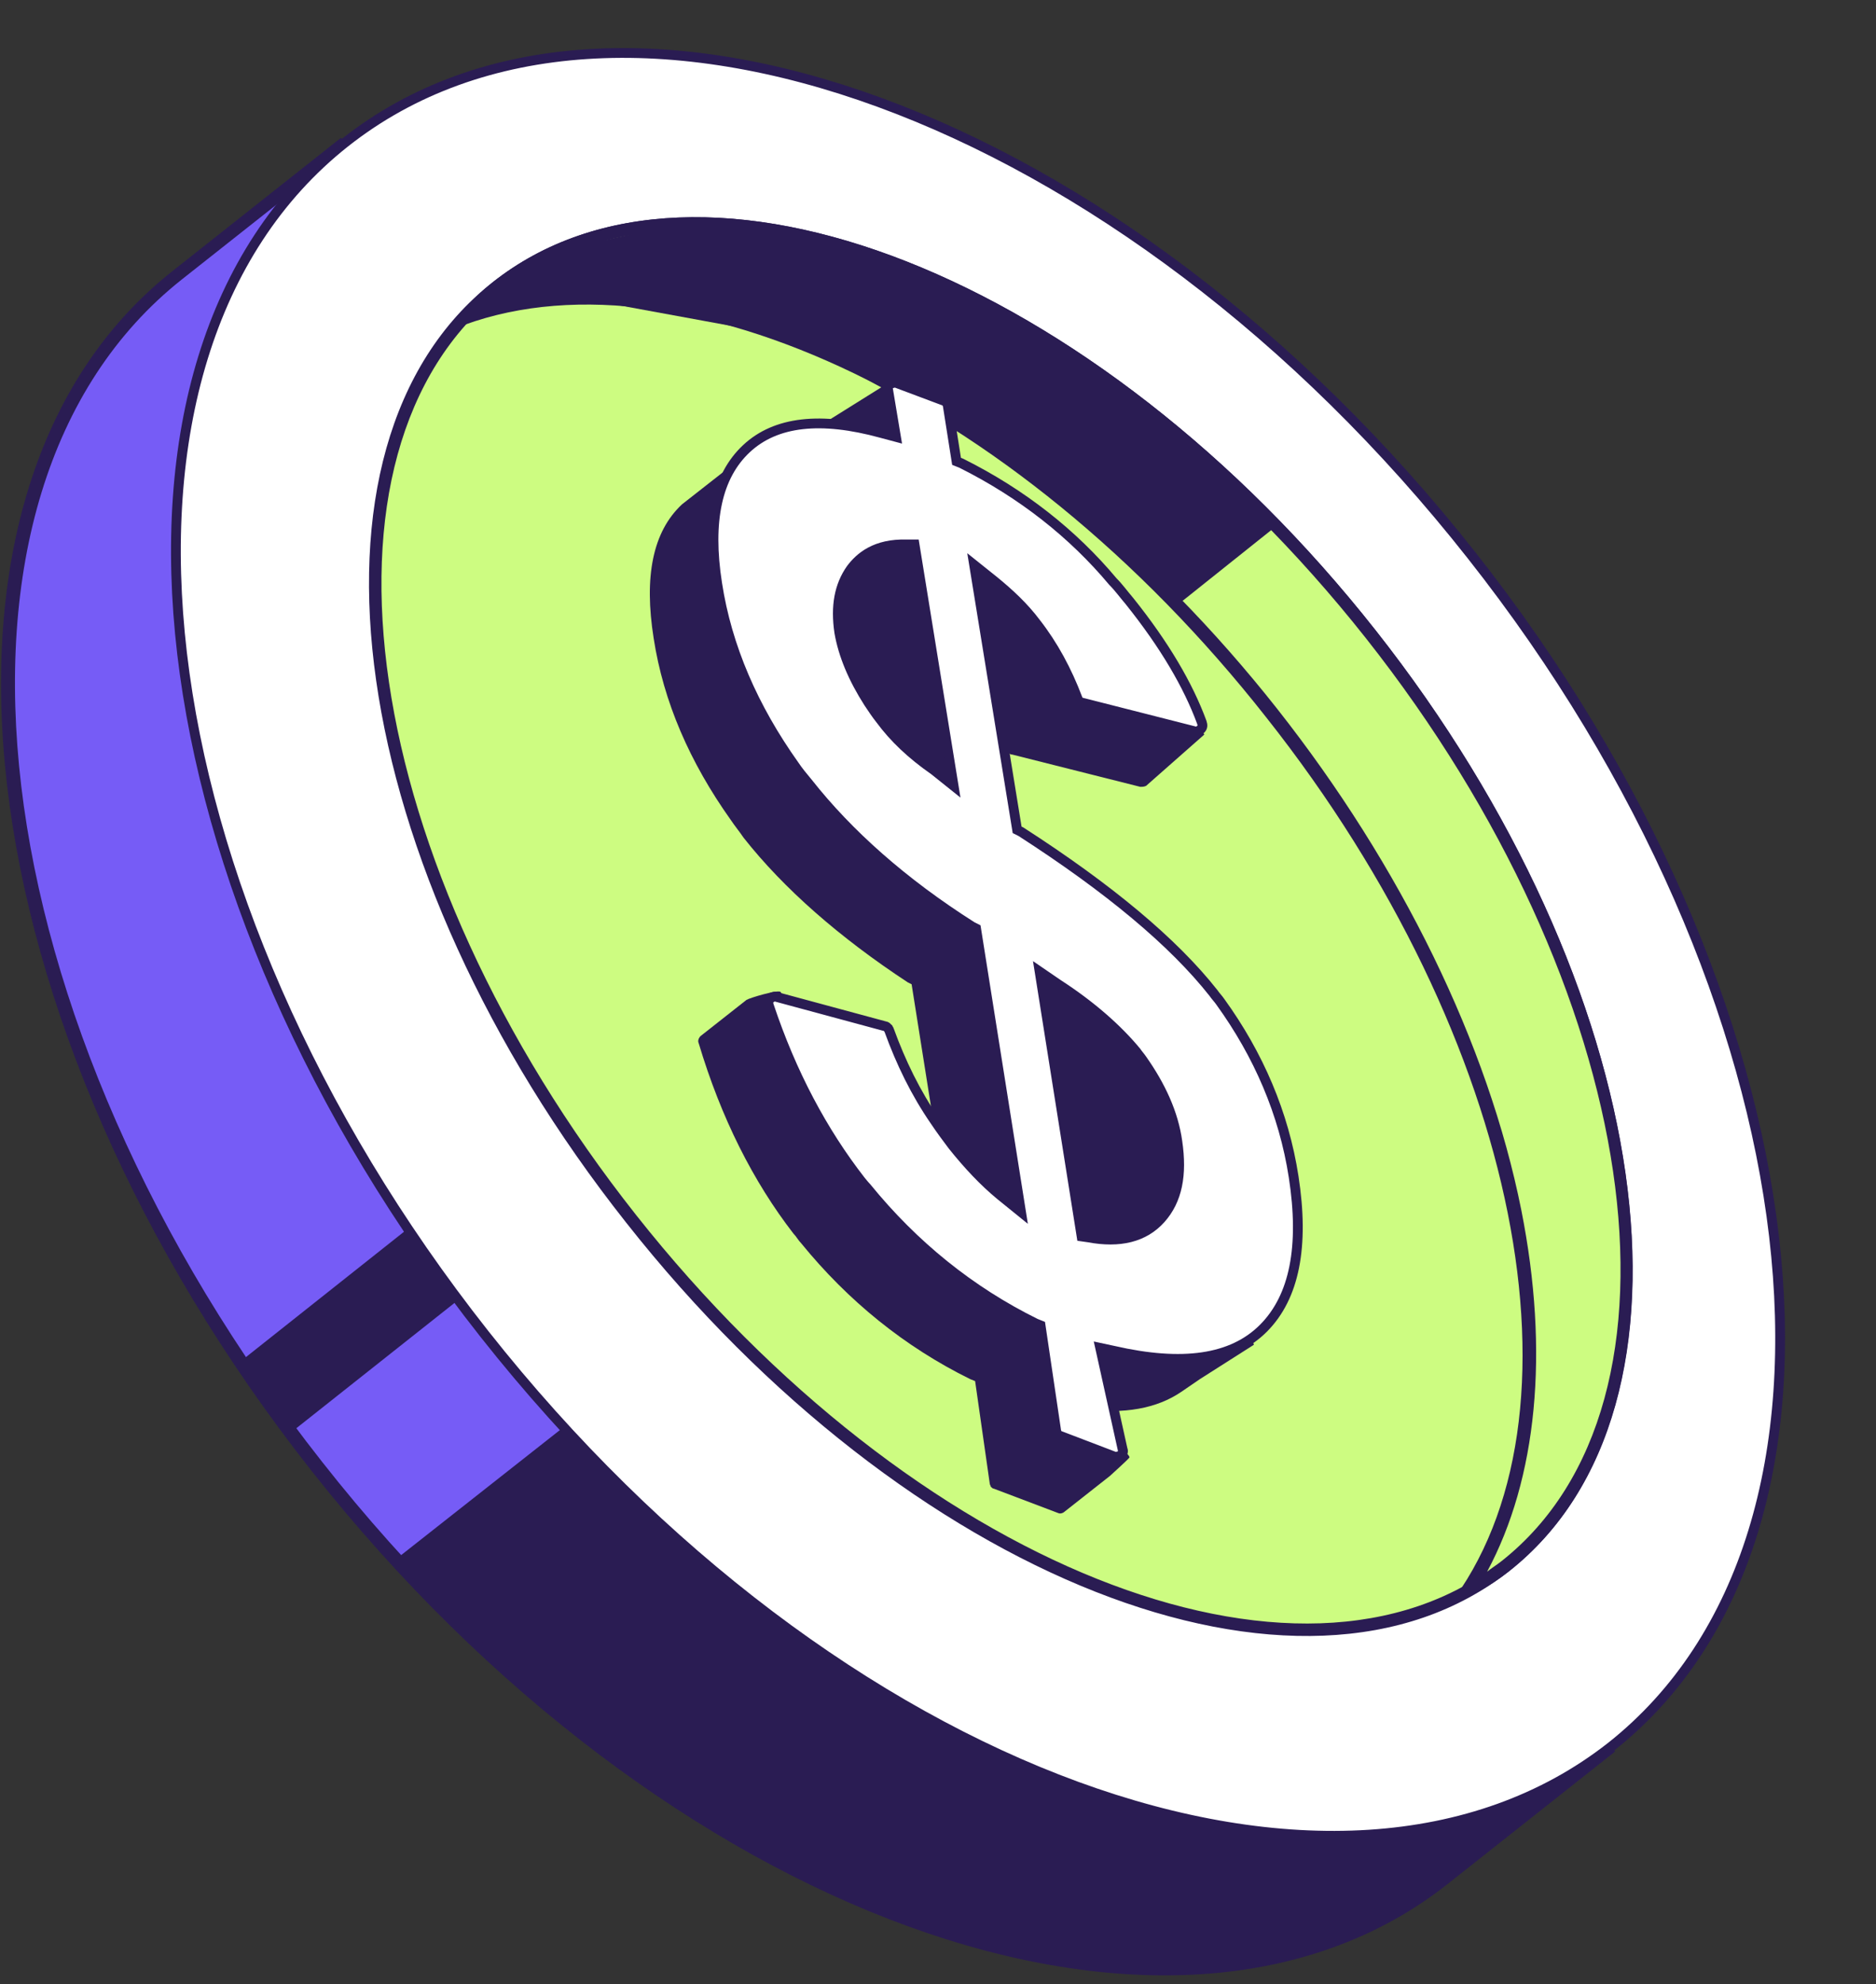 <?xml version="1.0" encoding="UTF-8"?> <svg xmlns="http://www.w3.org/2000/svg" width="192" height="203" viewBox="0 0 192 203" fill="none"><rect x="0" y="0" width="192" height="203" fill="#333333" stroke="none"/> <path d="M32.397 150C-3.303 104.8 -9.703 50.1 18.097 28.1L34.797 14.9L38.297 19.3C38.397 19.5 38.697 19.6 38.897 19.5C68.197 15.3 106.197 35.7 133.397 70.2C160.697 104.7 171.697 146.4 160.797 173.9C160.697 174.1 160.697 174.4 160.897 174.6L164.397 179L147.697 192.2C119.797 214.2 68.097 195.3 32.397 150Z" fill="#765CF6"></path> <path d="M132.898 70.7C159.998 105 170.998 146.5 160.198 173.7C159.998 174.1 160.098 174.6 160.398 175L163.498 178.9L147.298 191.7C119.698 213.5 68.397 194.6 32.998 149.6C-2.502 104.6 -8.902 50.4 18.598 28.6L34.798 15.8L37.898 19.7C38.198 20.1 38.697 20.3 39.097 20.2C67.998 16.1 105.798 36.4 132.898 70.7ZM133.898 69.9C105.598 34.1 67.498 14.8 38.798 19L34.898 14.1L17.698 27.7C-10.502 49.9 -4.102 104.9 31.898 150.5C67.898 196.1 119.898 215 148.098 192.8L165.298 179.2L161.398 174.3C172.098 147.2 162.198 105.7 133.898 69.9Z" fill="#2A1C53"></path> <path d="M57.697 146L72.897 160.6C72.897 160.6 74.697 162.1 74.797 162.1L102.897 179.2C104.097 178.3 107.497 180.3 107.597 181.8L129.797 182.7C129.897 182.7 147.597 175 143.797 182.4L159.697 182.2L143.097 195.9L130.597 200.5L111.797 201.6L86.997 194.6L62.397 179.9L40.297 159.7L57.697 146Z" fill="#2A1C53"></path> <path d="M24.598 139.3L41.498 125.9L46.898 133L29.598 146.7L24.598 139.3Z" fill="#2A1C53"></path> <path d="M49.596 136.5C13.896 91.3 7.496 36.6 35.296 14.6C63.096 -7.4 114.896 11.5 150.596 56.8C186.296 102 192.696 156.7 164.896 178.7C136.996 200.6 85.296 181.7 49.596 136.5Z" fill="white" stroke="#2A1C53" stroke-miterlimit="10"></path> <path d="M154.098 160.162C174.992 143.666 168.818 101.02 140.309 64.911C111.799 28.801 71.75 12.902 50.856 29.398C29.961 45.894 36.135 88.54 64.644 124.65C93.154 160.759 133.203 176.659 154.098 160.162Z" fill="#CDFC81"></path> <path d="M139.796 65.3C168.096 101.1 174.296 143.4 153.696 159.7C133.096 176 93.396 160.1 65.096 124.3C36.796 88.5 30.596 46.2 51.196 29.9C71.796 13.6 111.496 29.5 139.796 65.3ZM140.796 64.5C112.096 28.1 71.596 12.1 50.396 28.9C29.196 45.6 35.296 88.7 64.096 125.1C92.796 161.5 133.296 177.5 154.496 160.7C175.696 144 169.496 100.9 140.796 64.5Z" fill="#2A1C53"></path> <path d="M47.5 32.5C48.6 31.3 49.6 30.3 50.7 29.4C71.6 12.9 111.7 28.8 140.2 64.9C168.7 101 174.9 143.7 154 160.2C152.9 161.1 151.7 161.9 150.2 162.6C163.3 142.3 155 104.4 130.1 72.9C105.2 41.3 70.3 24.4 47.5 32.5Z" fill="#CDFC81"></path> <path d="M139.798 65.3C168.098 101.1 174.298 143.4 153.698 159.7C153.198 160.1 152.698 160.4 152.198 160.8C157.298 151.3 158.598 138.4 155.698 123.8C152.298 106.8 143.398 88.6 130.698 72.5C117.998 56.4 102.298 43.6 86.598 36.3C73.098 30.1 60.298 28.3 49.798 31.1C50.298 30.7 50.699 30.3 51.199 29.9C71.799 13.6 111.498 29.5 139.798 65.3ZM140.798 64.5C112.098 28.1 71.598 12.1 50.398 28.9C48.498 30.4 46.898 32.2 45.398 34.1C67.598 24.1 103.498 40.2 129.598 73.4C155.798 106.5 163.098 145.2 148.198 164.4C150.398 163.4 152.498 162.3 154.398 160.8C175.698 144 169.498 100.9 140.798 64.5Z" fill="#2A1C53"></path> <path d="M120.498 61.9L102.898 46.6L102.798 46.5L80.798 34.5C80.698 34.5 80.698 34.4 80.598 34.4L58.798 30.4C58.698 30.4 58.598 30.4 58.498 30.4L47.598 32.8L54.698 26.2L70.198 22.8L87.098 25.4L107.998 35.2L128.398 51.5L130.398 54" fill="#2A1C53"></path> <path d="M129.598 53L120.698 60.1L103.498 45.2C103.398 45.1 103.298 45.1 103.298 45L81.298 33C81.198 32.9 80.998 32.9 80.898 32.9L59.098 28.9C58.898 28.9 58.698 28.9 58.598 28.9L50.098 30.8L55.298 26L70.498 22.7L87.198 25.2L107.898 35L128.098 51.2L129.598 53Z" fill="#2A1C53"></path> <path d="M109.202 113.3C107.302 110.9 104.702 108.6 101.302 106.4C101.102 106.3 100.802 106.3 100.602 106.4C100.402 106.5 100.302 106.8 100.302 107.1L104.202 131.2C104.202 131.3 104.302 131.4 104.302 131.5C104.402 131.6 104.502 131.7 104.702 131.7C107.702 132.3 110.102 131.7 111.702 129.9C113.302 128.2 113.802 125.6 113.302 122.3C112.802 119.5 111.602 116.7 109.702 114C109.602 113.8 109.402 113.5 109.202 113.3ZM86.402 61.7C86.302 61.5 86.102 61.5 85.902 61.4C83.502 61.3 81.702 62.1 80.502 63.8C79.402 65.4 79.002 67.5 79.402 70.1C79.802 72.4 80.802 74.7 82.302 77.1C82.702 77.7 83.102 78.2 83.502 78.7C84.902 80.5 86.702 82.3 88.802 83.9C89.002 84.1 89.302 84.1 89.502 83.9C89.702 83.8 89.902 83.5 89.802 83.2L86.402 61.9C86.502 61.9 86.502 61.8 86.402 61.7Z" fill="#CDFC81"></path> <path d="M83 79.2C84.5 81 86.3 82.8 88.4 84.5C88.8 84.8 89.4 84.9 89.9 84.6C90.4 84.3 90.6 83.8 90.5 83.3L87.1 62C87.1 61.8 87 61.6 86.8 61.4C86.6 61.1 86.2 60.9 85.8 60.9C83.2 60.8 81.2 61.7 79.9 63.6C78.7 65.3 78.2 67.6 78.7 70.3C79.1 72.7 80.1 75.1 81.7 77.6C82.2 78.1 82.6 78.6 83 79.2ZM103.8 131.8C104 132 104.3 132.2 104.6 132.3C107.9 132.9 110.5 132.3 112.2 130.3C113.9 128.4 114.5 125.7 114 122.2C113.5 119.3 112.3 116.4 110.3 113.6C110.1 113.3 109.9 113.1 109.7 112.8C107.8 110.4 105.1 108 101.7 105.8C101.3 105.5 100.7 105.5 100.3 105.8C99.9 106.1 99.6 106.6 99.7 107.1L103.6 131.2C103.6 131.4 103.7 131.6 103.8 131.8ZM84.1 78.4C83.7 77.9 83.3 77.3 82.9 76.8C81.4 74.5 80.4 72.2 80.1 70C79.7 67.6 80 65.7 81.1 64.2C82.1 62.7 83.7 62 85.9 62.1L89.3 83.4C87.2 81.8 85.5 80.1 84.1 78.4Z" fill="#2A1C53"></path> <path d="M101.299 151.8C101.299 151.9 101.399 152 101.399 152.1C101.499 152.2 101.599 152.3 101.699 152.3L108.299 154.8C108.499 154.9 108.799 154.8 108.899 154.7L113.599 151C113.699 150.9 115.599 149.2 115.599 149.1C115.599 148.9 114.999 148.4 114.899 148.3L108.299 143.9L110.899 144.2C115.099 144.7 118.399 144.1 120.899 142.4L122.799 141.1L128.299 137.6C128.499 137.4 127.599 137.1 127.499 136.8L125.899 130.9C125.899 129.3 125.699 127.6 125.499 125.8C124.499 119.3 121.899 113.3 117.999 107.9C117.799 107.6 117.499 107.3 117.299 106.9C113.199 101.8 106.599 96.2 97.599 90.5L99.099 90.7L96.299 65L94.999 64.8C96.599 66.1 98.099 67.5 99.299 69.1C101.099 71.4 102.099 73.9 103.099 76.8C103.099 76.9 103.199 76.9 103.199 77C103.299 77.1 103.399 77.2 103.599 77.2L116.699 80.5C116.899 80.5 117.099 80.5 117.299 80.4L123.199 75.2C123.399 75.1 122.899 74.9 122.899 74.7C122.899 74.6 122.999 74.7 122.899 74.6C122.899 74.5 122.199 73.7 121.499 74.8L111.699 69.7C111.499 69.6 111.299 69.6 111.199 69.6C110.999 69.6 110.899 69.7 110.799 69.9L109.799 68.5C109.099 67.5 108.499 66.6 107.899 65.9C107.699 65.6 107.399 65.3 107.199 65C103.099 60.1 97.899 56 91.699 52.9L91.199 52.7L90.399 47.5L92.399 48C92.599 48 92.799 48 92.999 47.9L94.299 46.9C94.499 46.8 94.499 46.6 94.599 46.4C94.599 46.2 94.599 46.1 94.499 46C94.499 46 94.499 46 94.399 45.9L91.299 41.4C91.099 41.2 91.399 38.8 91.199 39L82.399 44.5C82.199 44.6 82.099 44.9 82.099 45.2C82.099 45.3 82.199 45.4 82.199 45.5C82.299 45.6 82.399 45.7 82.599 45.7L84.499 46.2L85.199 50.4L83.699 50C81.899 49.5 80.199 49.2 78.199 49.1H77.499L76.799 47.2C76.799 47.1 76.699 47.1 76.699 47C76.599 46.9 76.499 46.8 76.399 46.8C76.199 46.7 75.999 46.8 75.799 46.9L69.799 51.6C66.799 54.4 65.899 59 66.899 65.3C67.899 71.8 70.599 78 74.799 83.9C75.199 84.5 75.699 85.1 76.099 85.7C80.199 90.9 85.899 95.9 92.899 100.5L93.299 100.7L97.899 129.7L95.799 128C94.099 126.6 92.399 124.9 90.899 122.9C90.299 122.1 89.699 121.3 89.099 120.5C87.899 118.7 86.799 116.7 85.699 114.2L85.299 113.2L85.799 113C85.999 112.9 86.099 112.7 86.199 112.5C86.199 112.3 86.199 112.1 86.099 111.9L79.899 101.5C79.699 101.2 76.699 102.1 76.399 102.3L71.699 106C71.499 106.2 71.399 106.5 71.499 106.7C73.799 114.4 77.099 120.9 81.199 126.2C81.499 126.5 81.699 126.9 81.999 127.2C86.799 133.1 92.599 137.8 99.299 141.1L99.799 141.3L101.299 151.8ZM84.999 63.5C84.999 63.4 84.899 63.4 84.899 63.4C84.799 63.3 84.599 63.3 84.399 63.3C83.399 63.5 82.599 64 81.999 64.9C81.099 66.1 80.899 67.8 81.199 69.9C81.499 71.9 82.399 74.1 83.899 76.3C84.199 76.8 84.599 77.3 84.999 77.8C85.499 78.4 85.999 79 86.499 79.5C86.699 79.7 86.999 79.8 87.299 79.6C87.599 79.5 87.699 79.2 87.699 78.9L85.299 63.8C85.099 63.7 84.999 63.6 84.999 63.5Z" fill="#2A1C53"></path> <path d="M108.098 146.4C108.098 146.5 108.198 146.6 108.198 146.7C108.298 146.8 108.398 146.9 108.498 146.9L113.998 149C114.198 149.1 114.498 149 114.698 148.9C114.898 148.7 114.998 148.5 114.898 148.3L112.598 137.9L113.998 138.2C120.998 139.8 126.098 139.1 129.298 135.9C132.498 132.7 133.498 127.5 132.398 120.4C131.398 113.9 128.798 107.9 124.898 102.5C124.698 102.2 124.398 101.9 124.198 101.6C120.098 96.4 113.498 90.9 104.498 85.1L104.098 84.9L99.698 57.8L101.698 59.4C103.298 60.7 104.798 62.1 105.998 63.7C107.798 66 109.198 68.6 110.298 71.5C110.298 71.6 110.398 71.6 110.398 71.7C110.498 71.8 110.598 71.9 110.798 71.9L122.198 74.8C122.398 74.9 122.698 74.8 122.898 74.6C123.098 74.4 123.098 74.2 122.998 73.9C121.598 70.1 119.198 66 115.598 61.5C114.998 60.8 114.498 60.1 113.898 59.5C109.798 54.6 104.598 50.5 98.398 47.4L97.898 47.2L96.998 41.5C96.998 41.4 96.898 41.3 96.898 41.2C96.798 41.1 96.698 41 96.598 41L91.799 39.2C91.599 39.1 91.298 39.2 91.098 39.3C90.898 39.4 90.798 39.7 90.898 39.9L91.698 44.7L90.198 44.3C83.999 42.6 79.398 43.1 76.398 45.9C73.398 48.7 72.398 53.3 73.398 59.7C74.398 66.2 77.099 72.4 81.299 78.3C81.698 78.9 82.198 79.5 82.698 80.1C86.799 85.3 92.398 90.3 99.498 94.8L99.898 95L104.498 124L102.398 122.3C100.698 120.9 99.098 119.2 97.498 117.2C96.898 116.4 96.299 115.6 95.698 114.7C93.698 111.8 92.198 108.7 90.998 105.4C90.998 105.3 90.898 105.3 90.898 105.2C90.798 105.1 90.698 105 90.598 105L79.498 102C79.298 101.9 78.999 102 78.799 102.2C78.599 102.4 78.599 102.6 78.698 102.9C80.999 109.8 84.198 115.8 88.098 120.8C88.098 120.8 88.499 121.3 88.698 121.5C93.499 127.4 99.298 132.1 105.998 135.4L106.498 135.6L108.098 146.4ZM106.398 99.4L108.298 100.7C111.698 102.9 114.398 105.3 116.298 107.6C116.498 107.9 116.698 108.1 116.898 108.4C118.798 111.1 120.098 113.9 120.498 116.8C120.998 120.2 120.498 122.8 118.798 124.7C117.098 126.6 114.598 127.2 111.398 126.6L110.698 126.5L106.398 99.4ZM90.098 73.6C89.698 73.1 89.298 72.5 88.898 71.9C87.298 69.4 86.298 67 85.898 64.7C85.498 62 85.898 59.9 87.098 58.2C87.998 57 89.599 55.6 92.799 55.7H93.598L97.598 80.4L95.598 78.8C93.298 77.2 91.498 75.5 90.098 73.6Z" fill="white" stroke="#2A1C53" stroke-miterlimit="10"></path> </svg> 